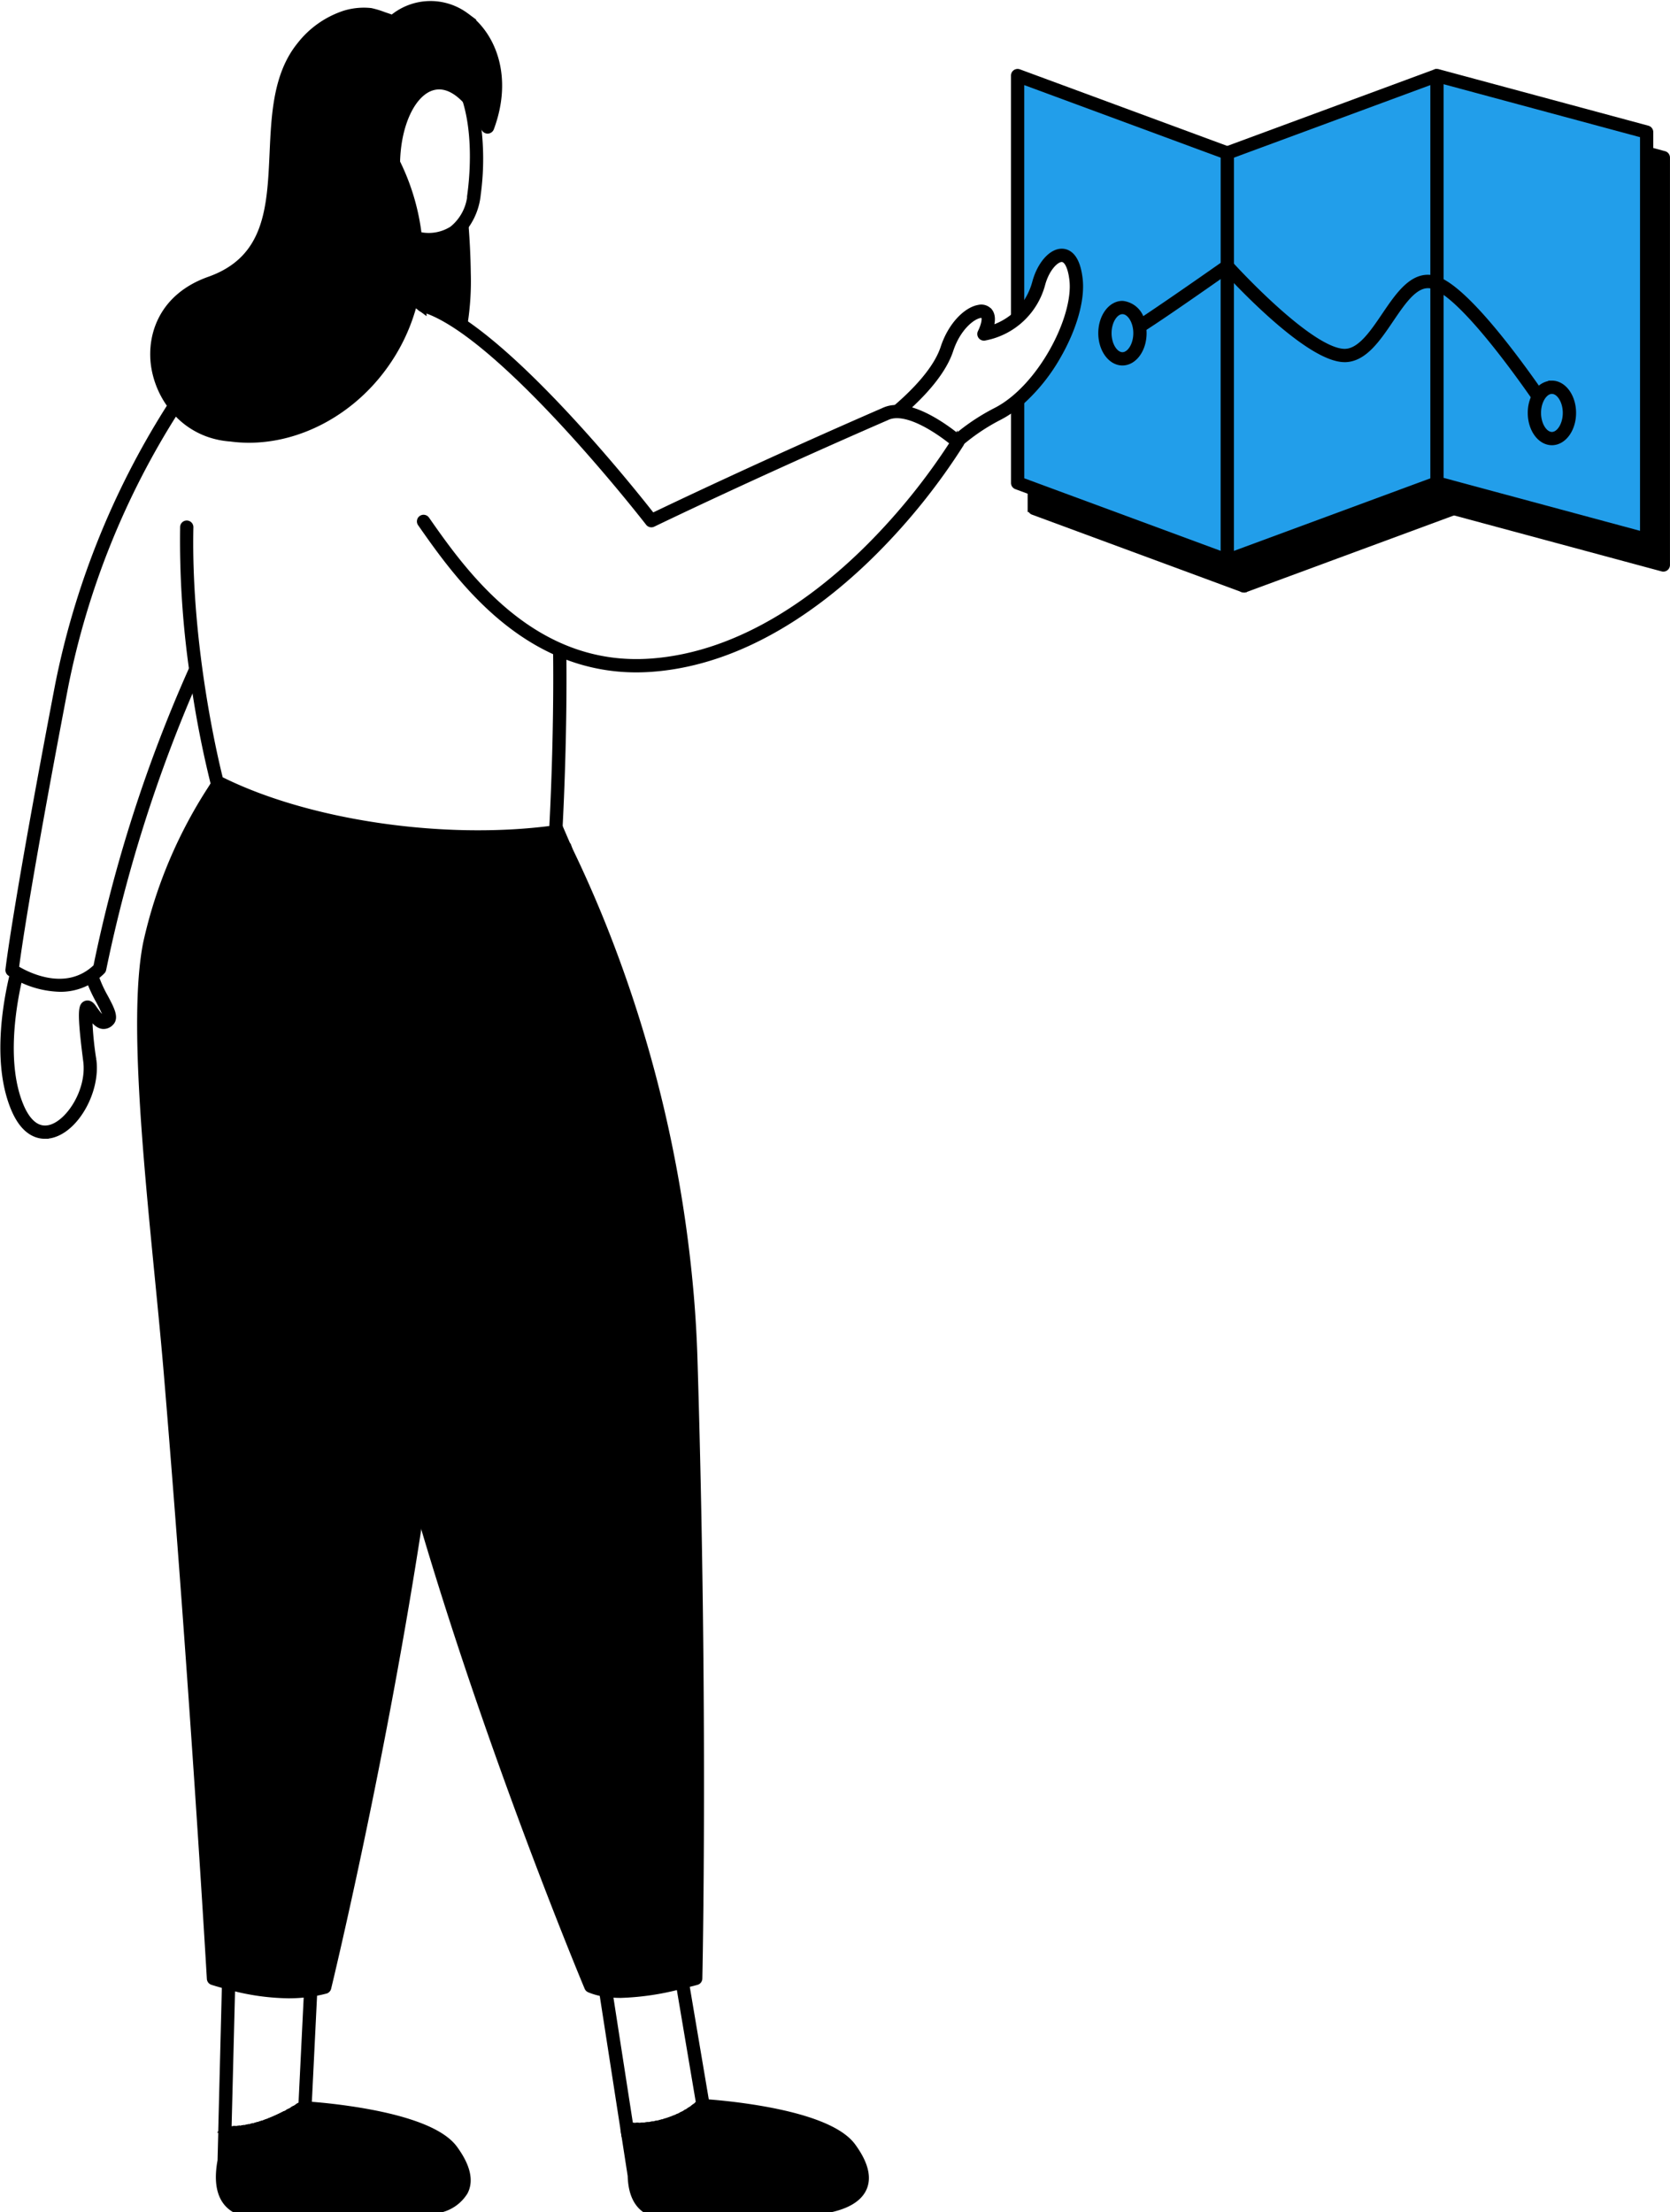 <?xml version="1.0" encoding="UTF-8"?>
<svg xmlns="http://www.w3.org/2000/svg" width="230.422" height="305.3" viewBox="0 0 230.422 305.3">
  <g id="Group_3435" data-name="Group 3435" transform="translate(-161.078 -3744.155)">
    <path id="Path_90769" data-name="Path 90769" d="M-5353.608,4937.366l-.368,32.372,1.586-1.6,1.022-1.79,1.1-3.44,2.432-1.456s1.537.295,1.538.5,0,3.028,0,3.028l.468,2.7-.468,3.051-2.375,4.922-2.69,4.006-2.608,2.734s-.49,10.826,0,10.913,28.7,10.851,28.7,10.851,30.515-9.614,30.957-9.608,27.847,7.947,27.847,7.947l-.608-57.934-28.635-7.574-29.561,10.557Z" transform="translate(5655.389 -1182.265)" fill="#229eea"></path>
    <g id="Group_3062" data-name="Group 3062" transform="translate(161.631 3744.803)">
      <path id="Path_44" data-name="Path 44" d="M1818.824,1244.3a.381.381,0,0,1-.268,0l-.01,0-26.067-9.631v1.779l28.1,10.383v-3.175l-1.744.644Z" transform="translate(-1649.905 -1167.215)" stroke="#000" stroke-width="1"></path>
      <path id="Path_45" data-name="Path 45" d="M1844.539,1246.018l28.1-10.383v-2.289l-1.869-.5-26.232,9.692Z" transform="translate(-1673.034 -1166.405)" stroke="#000" stroke-width="1"></path>
      <path id="Path_46" data-name="Path 46" d="M1924.7,1206.875v-55.361l-1.473-.4V1203.9a.415.415,0,0,1-.524.4l-26.1-7.039v2.035Z" transform="translate(-1696.164 -1130.097)" stroke="#000" stroke-width="1"></path>
      <path id="Path_47" data-name="Path 47" d="M1843.925,1258.33a.419.419,0,0,1-.134.024A.416.416,0,0,0,1843.925,1258.33Z" transform="translate(-1672.702 -1177.729)" stroke="#000" stroke-width="1"></path>
      <path id="Path_48" data-name="Path 48" d="M1819.912,1247.178v-.6l-28.1-10.383v-1.779l-.833-.308v2.377a.416.416,0,0,0,.272.39l28.932,10.69.009,0a.408.408,0,0,1-.282-.392Z" transform="translate(-1649.239 -1166.969)" stroke="#000" stroke-width="1"></path>
      <path id="Path_49" data-name="Path 49" d="M1871.974,1238.157v-.29l-28.1,10.383v-3.483l-.832.308v3.772a.412.412,0,0,0,.551.392l.009,0,28.807-10.644-.128-.034A.416.416,0,0,1,1871.974,1238.157Z" transform="translate(-1672.369 -1168.637)" stroke="#000" stroke-width="1"></path>
      <path id="Path_50" data-name="Path 50" d="M1922.563,1150.428l1.473.4v55.361l-28.1-7.578v-2.035l-.832-.225v2.579a.416.416,0,0,0,.308.4l.128.034,28.8,7.767a.427.427,0,0,0,.108.014.415.415,0,0,0,.416-.416v-56.222a.416.416,0,0,0-.307-.4l-2-.538Z" transform="translate(-1695.499 -1129.408)" stroke="#000" stroke-width="1"></path>
      <path id="Path_51" data-name="Path 51" d="M1839.644,1252.023a.414.414,0,0,0,.134-.024A.42.42,0,0,1,1839.644,1252.023Z" transform="translate(-1670.859 -1174.916)" fill="#1a1a1a" stroke="#000" stroke-width="1"></path>
      <path id="Path_52" data-name="Path 52" d="M1789.97,1224.525l26.068,9.631.01,0a.409.409,0,0,1-.1-.051.417.417,0,0,1-.178-.341v-.6l-28.1-10.383v-10.944c-.276.241-.553.473-.832.689v10.545a.416.416,0,0,0,.272.39l2.032.751Z" transform="translate(-1647.397 -1157.075)" fill="#1a1a1a" stroke="#000" stroke-width="1"></path>
      <path id="Path_53" data-name="Path 53" d="M1787.666,1163v-31.845l28.1,10.383v-.29a.416.416,0,0,1,.272-.39l.144-.054-28.788-10.636a.416.416,0,0,0-.56.39V1163.8A8.787,8.787,0,0,0,1787.666,1163Z" transform="translate(-1647.397 -1120.777)" fill="#1a1a1a" stroke="#000" stroke-width="1"></path>
      <path id="Path_54" data-name="Path 54" d="M1891.769,1130.146l.043.007Z" transform="translate(-1694.017 -1120.78)" fill="#1a1a1a" stroke="#000" stroke-width="1"></path>
      <path id="Path_55" data-name="Path 55" d="M1891.6,1130.149a.353.353,0,0,1,.041,0A.36.36,0,0,0,1891.6,1130.149Z" transform="translate(-1693.94 -1120.78)" fill="#1a1a1a" stroke="#000" stroke-width="1"></path>
      <path id="Path_56" data-name="Path 56" d="M1838.9,1141.262v15.42l.177-.124a.416.416,0,0,1,.548.062l.107.117v-15.185l28.1-10.383v-.6a.415.415,0,0,1,.163-.33.405.405,0,0,1,.137-.067c-.009,0-.019,0-.028.007l-28.788,10.636-.144.053A.416.416,0,0,0,1838.9,1141.262Z" transform="translate(-1670.527 -1120.793)" fill="#1a1a1a" stroke="#000" stroke-width="1"></path>
      <path id="Path_57" data-name="Path 57" d="M1839.728,1218.691v-38.924c-.194-.207-.357-.383-.477-.514l-.355.25v39.785a.416.416,0,0,0,.178.341.4.4,0,0,0,.1.051.41.41,0,0,0,.134.024.417.417,0,0,0,.134-.024l.01,0,1.744-.644.832-.308,26.232-9.692-.128-.035a.416.416,0,0,1-.307-.4v-.29Z" transform="translate(-1670.527 -1142.597)" fill="#1a1a1a" stroke="#000" stroke-width="1"></path>
      <path id="Path_58" data-name="Path 58" d="M1890.958,1130.558v28.108a4.119,4.119,0,0,1,.576.195c.084.035.169.073.256.115V1131.1l28.1,7.578v55.361l-28.1-7.577v-26.547a5.422,5.422,0,0,0-.577-.287c-.086-.036-.171-.067-.255-.094v27.246a.416.416,0,0,0,.307.4l.128.035,1.868.5.832.224,26.1,7.039a.423.423,0,0,0,.108.014.415.415,0,0,0,.416-.416V1138.36a.416.416,0,0,0-.307-.4l-28.932-7.8c-.01,0-.02,0-.03,0l-.043-.007a.468.468,0,0,0-.056,0l-.041,0a.427.427,0,0,0-.055.013.409.409,0,0,0-.137.067A.415.415,0,0,0,1890.958,1130.558Z" transform="translate(-1693.657 -1120.779)" fill="#1a1a1a" stroke="#000" stroke-width="1"></path>
      <path id="Path_59" data-name="Path 59" d="M1818.475,1186.443c1.544-.98,4.705-3.105,11.266-7.713l.355-.25c.12.131.283.307.477.514,2.575,2.753,11.257,11.661,15.782,11.66l.111,0c2.547-.085,4.38-2.791,6.152-5.408,1.89-2.79,3.679-5.431,6.055-4.665.084.027.169.058.255.094a5.355,5.355,0,0,1,.577.287c3.891,2.2,10.134,10.73,13.1,14.987a3.855,3.855,0,0,1,.487-.765c-3.162-4.536-9.583-13.235-13.584-15.162-.086-.042-.172-.08-.256-.115a4.176,4.176,0,0,0-.576-.2c-2.822-.723-4.814,2.217-6.744,5.067-1.656,2.445-3.367,4.972-5.491,5.043-4.551.146-14.718-10.8-15.865-12.053l-.107-.117a.416.416,0,0,0-.548-.062l-.177.125c-3.621,2.545-8.9,6.206-11.451,7.872A5.1,5.1,0,0,1,1818.475,1186.443Z" transform="translate(-1661.372 -1141.824)" stroke="#000" stroke-width="1"></path>
      <path id="Path_60" data-name="Path 60" d="M1917.979,1215.461c1.562,0,2.833-1.775,2.833-3.957s-1.271-3.956-2.833-3.956a2.427,2.427,0,0,0-1.859.979,3.868,3.868,0,0,0-.487.765,5.09,5.09,0,0,0-.486,2.213C1915.146,1213.686,1916.417,1215.461,1917.979,1215.461Zm0-7.081c1.084,0,2,1.431,2,3.124s-.917,3.125-2,3.125-2-1.431-2-3.125S1916.894,1208.38,1917.979,1208.38Z" transform="translate(-1704.403 -1155.168)" fill="#1a1a1a" stroke="#000" stroke-width="1"></path>
      <path id="Path_61" data-name="Path 61" d="M1811.348,1187.744c-1.562,0-2.833,1.775-2.833,3.957s1.27,3.956,2.833,3.956,2.833-1.775,2.833-3.956a5.43,5.43,0,0,0-.049-.713,5.112,5.112,0,0,0-.185-.857A2.991,2.991,0,0,0,1811.348,1187.744Zm2,3.957c0,1.693-.917,3.124-2,3.124s-2-1.431-2-3.124.917-3.125,2-3.125S1813.349,1190.007,1813.349,1191.7Z" transform="translate(-1657.03 -1146.369)" fill="#1a1a1a" stroke="#000" stroke-width="1"></path>
      <path id="Path_62" data-name="Path 62" d="M1758.592,1196.446c2.518-2.24,5.249-5.2,6.23-8.19,1.008-3.072,3.03-4.711,4.144-4.893a.637.637,0,0,1,.623.153c.209.281.208,1.049-.426,2.362a.416.416,0,0,0,.427.594,10.07,10.07,0,0,0,7.917-7.343c.6-2.183,1.947-3.575,2.827-3.506.746.059,1.291,1.153,1.5,3,.585,5.255-4.462,14.975-10.623,18.1a28.714,28.714,0,0,0-5.387,3.578c.221.181.36.3.4.332a.408.408,0,0,1,.136.32,27.788,27.788,0,0,1,5.233-3.488,13.833,13.833,0,0,0,2.183-1.4c.279-.216.556-.448.832-.689a25.111,25.111,0,0,0,5.109-6.4c2.155-3.769,3.257-7.673,2.949-10.445-.33-2.97-1.411-3.673-2.259-3.74-1.431-.115-3.019,1.656-3.694,4.115a9.474,9.474,0,0,1-2.105,3.927,8.759,8.759,0,0,1-.832.8,9.318,9.318,0,0,1-3.532,1.848c.5-1.355.306-2.084.02-2.468a1.4,1.4,0,0,0-1.423-.476c-1.581.259-3.738,2.216-4.8,5.455-.994,3.03-4.01,6.123-6.609,8.351A5.978,5.978,0,0,1,1758.592,1196.446Z" transform="translate(-1634.33 -1140.613)" fill="#1a1a1a" stroke="#000" stroke-width="1"></path>
      <path id="Path_63" data-name="Path 63" d="M1547.78,1354.9a19.258,19.258,0,0,0,1.3,2.8c.409.77,1.17,2.2.953,2.42s-.334.2-.374.195c-.384-.033-.912-.78-1.378-1.439l-.11-.156c-.115-.162-.466-.655-.924-.475-.535.209-.795.84.107,7.827.524,4.061-2.364,8.577-5.008,9.289-1.71.459-3.161-.6-4.2-3.068-2.433-5.8-1.08-13.81-.162-17.747-.313-.158-.572-.3-.769-.417-.953,3.936-2.439,12.285.163,18.486,1.259,3,2.937,3.682,4.2,3.682a3.742,3.742,0,0,0,.976-.132c3.32-.893,6.154-6.04,5.618-10.2a45.905,45.905,0,0,1-.586-6.621l.008.011c.626.886,1.218,1.723,1.987,1.788a1.287,1.287,0,0,0,1.033-.436c.653-.652.009-1.865-.806-3.4a16.917,16.917,0,0,1-1.315-2.9A7.99,7.99,0,0,1,1547.78,1354.9Z" transform="translate(-1535.924 -1220.289)" fill="#1a1a1a" stroke="#000" stroke-width="1"></path>
      <path id="Path_64" data-name="Path 64" d="M1687.661,1625.52a.413.413,0,0,1,.34-.13c.108.009.216.014.323.021l-2.835-18.279q-.441-.047-.861-.122l2.925,18.859A.416.416,0,0,1,1687.661,1625.52Z" transform="translate(-1601.99 -1332.639)" fill="#1a1a1a" stroke="#000" stroke-width="1"></path>
      <path id="Path_65" data-name="Path 65" d="M1696.85,1639.809c-.14.024-.281.044-.423.064C1696.569,1639.853,1696.709,1639.833,1696.85,1639.809Z" transform="translate(-1607.232 -1347.211)" fill="#1a1a1a" stroke="#000" stroke-width="1"></path>
      <path id="Path_66" data-name="Path 66" d="M1698.04,1639.574c-.144.032-.29.059-.436.087C1697.749,1639.633,1697.9,1639.606,1698.04,1639.574Z" transform="translate(-1607.754 -1347.106)" fill="#1a1a1a" stroke="#000" stroke-width="1"></path>
      <path id="Path_67" data-name="Path 67" d="M1691.969,1640.157c-.111,0-.221-.007-.331-.013C1691.749,1640.149,1691.859,1640.154,1691.969,1640.157Z" transform="translate(-1605.104 -1347.359)" fill="#1a1a1a" stroke="#000" stroke-width="1"></path>
      <path id="Path_68" data-name="Path 68" d="M1708.161,1634.751c-.075.064-.149.129-.227.192C1708.011,1634.88,1708.086,1634.815,1708.161,1634.751Z" transform="translate(-1612.344 -1344.964)" fill="#1a1a1a" stroke="#000" stroke-width="1"></path>
      <path id="Path_69" data-name="Path 69" d="M1695.645,1639.988c-.136.017-.271.029-.407.042C1695.374,1640.017,1695.51,1640,1695.645,1639.988Z" transform="translate(-1606.703 -1347.29)" fill="#1a1a1a" stroke="#000" stroke-width="1"></path>
      <path id="Path_70" data-name="Path 70" d="M1693.2,1640.169c-.121,0-.241,0-.362,0C1692.961,1640.172,1693.081,1640.172,1693.2,1640.169Z" transform="translate(-1605.638 -1347.371)" fill="#1a1a1a" stroke="#000" stroke-width="1"></path>
      <path id="Path_71" data-name="Path 71" d="M1699.208,1639.284c-.149.04-.3.076-.45.112C1698.909,1639.36,1699.059,1639.324,1699.208,1639.284Z" transform="translate(-1608.267 -1346.977)" fill="#1a1a1a" stroke="#000" stroke-width="1"></path>
      <path id="Path_72" data-name="Path 72" d="M1694.428,1640.109c-.129.01-.258.015-.387.021C1694.17,1640.124,1694.3,1640.119,1694.428,1640.109Z" transform="translate(-1606.172 -1347.344)" fill="#1a1a1a" stroke="#000" stroke-width="1"></path>
      <path id="Path_73" data-name="Path 73" d="M1701.9,1638.156c-.371.159-.752.3-1.141.429C1701.144,1638.459,1701.525,1638.315,1701.9,1638.156Z" transform="translate(-1609.154 -1346.476)" fill="#1a1a1a" stroke="#000" stroke-width="1"></path>
      <path id="Path_74" data-name="Path 74" d="M1703.261,1637.826c-.113.053-.224.108-.339.157C1703.036,1637.934,1703.148,1637.879,1703.261,1637.826Z" transform="translate(-1610.117 -1346.33)" fill="#1a1a1a" stroke="#000" stroke-width="1"></path>
      <path id="Path_75" data-name="Path 75" d="M1707.259,1635.471c-.079.06-.157.121-.238.179C1707.1,1635.592,1707.181,1635.531,1707.259,1635.471Z" transform="translate(-1611.938 -1345.283)" fill="#1a1a1a" stroke="#000" stroke-width="1"></path>
      <path id="Path_76" data-name="Path 76" d="M1705.322,1636.762c-.09.053-.178.109-.27.16C1705.144,1636.87,1705.232,1636.815,1705.322,1636.762Z" transform="translate(-1611.063 -1345.857)" fill="#1a1a1a" stroke="#000" stroke-width="1"></path>
      <path id="Path_77" data-name="Path 77" d="M1706.617,1621.176a.415.415,0,0,1,.615.051l.049,0-2.765-16.373q-.406.1-.81.2l2.747,16.264C1706.506,1621.272,1706.564,1621.226,1706.617,1621.176Z" transform="translate(-1610.465 -1331.683)" fill="#1a1a1a" stroke="#000" stroke-width="1"></path>
      <path id="Path_78" data-name="Path 78" d="M1706.311,1636.142c-.083.057-.166.114-.252.168C1706.144,1636.256,1706.227,1636.2,1706.311,1636.142Z" transform="translate(-1611.511 -1345.582)" fill="#1a1a1a" stroke="#000" stroke-width="1"></path>
      <path id="Path_79" data-name="Path 79" d="M1700.344,1638.939c-.157.051-.318.1-.477.142C1700.027,1639.036,1700.187,1638.99,1700.344,1638.939Z" transform="translate(-1608.76 -1346.824)" fill="#1a1a1a" stroke="#000" stroke-width="1"></path>
      <path id="Path_80" data-name="Path 80" d="M1704.3,1637.327c-.1.052-.195.105-.294.155C1704.1,1637.432,1704.2,1637.379,1704.3,1637.327Z" transform="translate(-1610.598 -1346.108)" fill="#1a1a1a" stroke="#000" stroke-width="1"></path>
      <path id="Path_81" data-name="Path 81" d="M1722.775,1646.52c.635-1.234.177-2.926-1.36-5.027-1.638-2.238-6.7-4.057-14.241-5.121-3.18-.45-5.647-.595-5.687-.6a14.354,14.354,0,0,1-9.971,3.26l.914,5.885a.437.437,0,0,1,0,.055c.053,2.324.775,3.738,2.207,4.317l20.763-.151C1715.472,1649.14,1721.406,1649.18,1722.775,1646.52Z" transform="translate(-1605.049 -1345.419)" stroke="#000" stroke-width="1"></path>
      <path id="Path_82" data-name="Path 82" d="M1722.789,1646.121c.792-1.537.311-3.522-1.428-5.9-2.271-3.1-9.3-4.678-14.8-5.454-2.549-.36-4.643-.527-5.424-.581l-.05,0a.416.416,0,0,0-.615-.051c-.053.049-.111.1-.164.144s-.113.1-.171.15c-.075.064-.149.129-.227.192s-.178.14-.269.208-.157.12-.238.179-.188.13-.283.194-.166.114-.252.168-.193.118-.29.176-.178.108-.27.16-.192.1-.288.154-.195.1-.294.155-.175.082-.263.123c-.113.053-.224.108-.339.157-.021.009-.043.017-.063.026q-.557.238-1.141.429l-.016.006c-.157.051-.317.1-.477.142l-.166.05c-.149.04-.3.076-.45.112l-.206.049c-.145.032-.29.059-.436.087-.077.014-.154.03-.231.044-.141.024-.281.044-.423.064-.084.012-.169.025-.253.036-.135.017-.271.029-.407.042-.092.008-.185.018-.278.025-.129.009-.258.015-.387.022-.1,0-.2.01-.3.012-.121,0-.241,0-.363,0s-.224,0-.337,0-.221-.007-.331-.013l-.2-.013c-.107-.007-.215-.011-.323-.021a.417.417,0,0,0-.448.478l.989,6.374c.054,2.153.675,3.677,1.847,4.549h25.661C1720.136,1648.4,1722.01,1647.635,1722.789,1646.121Zm-31.081-1.926a.41.41,0,0,0-.005-.055l-.913-5.885a14.352,14.352,0,0,0,9.971-3.26c.04,0,2.507.147,5.687.6,7.546,1.064,12.6,2.883,14.241,5.121,1.538,2.1,1.995,3.792,1.36,5.026-1.369,2.66-7.3,2.62-7.372,2.622l-20.763.151C1692.483,1647.933,1691.761,1646.519,1691.708,1644.2Z" transform="translate(-1604.324 -1344.639)" stroke="#000" stroke-width="1"></path>
      <path id="Path_83" data-name="Path 83" d="M1590.442,1625.031c.134.007.268.009.4.012l.5-19.723c-.273-.069-.548-.143-.826-.22l-.513,20.334a.419.419,0,0,1,.134-.3A.408.408,0,0,1,1590.442,1625.031Z" transform="translate(-1559.95 -1331.791)" fill="#1a1a1a" stroke="#000" stroke-width="1"></path>
      <path id="Path_84" data-name="Path 84" d="M1601.1,1639.115c-.185.07-.367.135-.55.2C1600.729,1639.249,1600.912,1639.185,1601.1,1639.115Z" transform="translate(-1564.634 -1346.902)" fill="#1a1a1a" stroke="#000" stroke-width="1"></path>
      <path id="Path_85" data-name="Path 85" d="M1603.992,1637.155a22.027,22.027,0,0,1-2.325,1.06A22.027,22.027,0,0,0,1603.992,1637.155Z" transform="translate(-1565.132 -1346.032)" fill="#1a1a1a" stroke="#000" stroke-width="1"></path>
      <path id="Path_86" data-name="Path 86" d="M1610.1,1622.294a.417.417,0,0,1,.615.188l.04,0,.761-15.525c-.276.047-.556.089-.839.124l-.751,15.322C1609.982,1622.368,1610.04,1622.332,1610.1,1622.294Z" transform="translate(-1568.801 -1332.617)" fill="#1a1a1a" stroke="#000" stroke-width="1"></path>
      <path id="Path_87" data-name="Path 87" d="M1609.129,1635.107l-.308.2Z" transform="translate(-1568.31 -1345.122)" fill="#1a1a1a" stroke="#000" stroke-width="1"></path>
      <path id="Path_88" data-name="Path 88" d="M1607.878,1635.873c-.106.063-.213.128-.318.19C1607.665,1636,1607.772,1635.937,1607.878,1635.873Z" transform="translate(-1567.75 -1345.462)" fill="#1a1a1a" stroke="#000" stroke-width="1"></path>
      <path id="Path_89" data-name="Path 89" d="M1606.654,1636.569c-.116.064-.231.131-.346.193C1606.422,1636.7,1606.538,1636.633,1606.654,1636.569Z" transform="translate(-1567.194 -1345.771)" fill="#1a1a1a" stroke="#000" stroke-width="1"></path>
      <path id="Path_90" data-name="Path 90" d="M1596.509,1640.48c-.16.033-.319.062-.477.089C1596.19,1640.542,1596.349,1640.513,1596.509,1640.48Z" transform="translate(-1562.629 -1347.509)" fill="#1a1a1a" stroke="#000" stroke-width="1"></path>
      <path id="Path_91" data-name="Path 91" d="M1595.384,1640.69c-.151.024-.3.045-.452.065Q1595.157,1640.726,1595.384,1640.69Z" transform="translate(-1562.14 -1347.602)" fill="#1a1a1a" stroke="#000" stroke-width="1"></path>
      <path id="Path_92" data-name="Path 92" d="M1597.643,1640.218c-.166.042-.332.079-.5.115C1597.311,1640.3,1597.477,1640.26,1597.643,1640.218Z" transform="translate(-1563.124 -1347.393)" fill="#1a1a1a" stroke="#000" stroke-width="1"></path>
      <path id="Path_93" data-name="Path 93" d="M1593.15,1640.947c-.126.008-.252.014-.377.019C1592.9,1640.961,1593.024,1640.955,1593.15,1640.947Z" transform="translate(-1561.181 -1347.716)" fill="#1a1a1a" stroke="#000" stroke-width="1"></path>
      <path id="Path_94" data-name="Path 94" d="M1592.033,1640.991c-.106,0-.212,0-.317,0C1591.821,1640.993,1591.927,1640.992,1592.033,1640.991Z" transform="translate(-1560.711 -1347.736)" fill="#1a1a1a" stroke="#000" stroke-width="1"></path>
      <path id="Path_95" data-name="Path 95" d="M1598.785,1639.9c-.172.051-.343.1-.514.141C1598.442,1640,1598.613,1639.953,1598.785,1639.9Z" transform="translate(-1563.623 -1347.252)" fill="#1a1a1a" stroke="#000" stroke-width="1"></path>
      <path id="Path_96" data-name="Path 96" d="M1594.265,1640.846q-.211.023-.42.04C1593.984,1640.875,1594.125,1640.862,1594.265,1640.846Z" transform="translate(-1561.657 -1347.672)" fill="#1a1a1a" stroke="#000" stroke-width="1"></path>
      <path id="Path_97" data-name="Path 97" d="M1599.937,1639.535c-.177.06-.354.115-.53.168C1599.583,1639.65,1599.76,1639.595,1599.937,1639.535Z" transform="translate(-1564.128 -1347.089)" fill="#1a1a1a" stroke="#000" stroke-width="1"></path>
      <path id="Path_98" data-name="Path 98" d="M1623.134,1647.057c.635-1.233.177-2.924-1.361-5.025h0c-1.626-2.219-6.618-4.029-14.058-5.095-3.278-.472-5.846-.623-5.871-.624a.412.412,0,0,1-.143-.034c-3.7,2.369-7.218,3.531-10.476,3.451l-.089,3.47a.4.4,0,0,1-.007.067c-.444,2.35-.223,4.077.655,5.134.768.924,2.093,1.393,3.939,1.393h.022l20.018-.117C1615.828,1649.673,1621.765,1649.716,1623.134,1647.057Z" transform="translate(-1560.352 -1345.643)" stroke="#000" stroke-width="1"></path>
      <path id="Path_99" data-name="Path 99" d="M1623.209,1646.616c.792-1.537.311-3.522-1.429-5.9h0c-2.254-3.077-9.19-4.649-14.61-5.426-2.548-.367-4.671-.541-5.53-.6l-.039,0a.417.417,0,0,0-.615-.188c-.058.039-.117.075-.175.113l-.3.2c-.1.066-.206.132-.308.2-.128.079-.255.154-.382.23-.106.063-.213.128-.318.19s-.234.132-.35.2-.231.131-.346.193c-.085.046-.17.088-.254.133a22.014,22.014,0,0,1-2.325,1.06l-.073.029c-.185.07-.367.135-.55.2l-.1.036c-.177.06-.354.115-.53.168l-.117.036c-.172.05-.343.1-.514.141l-.128.034c-.166.042-.332.079-.5.115l-.142.031q-.24.049-.477.09l-.159.027q-.227.036-.452.064l-.184.022c-.141.016-.281.03-.42.041l-.218.016c-.126.008-.252.015-.377.019l-.27.006c-.106,0-.212,0-.317,0l-.11,0c-.135,0-.269,0-.4-.012a.407.407,0,0,0-.306.109.418.418,0,0,0-.134.3l-.1,3.858c-.483,2.588-.2,4.535.839,5.787a4,4,0,0,0,1.02.862h28.455A5.361,5.361,0,0,0,1623.209,1646.616Zm-28.127,2.355h-.022c-1.846,0-3.171-.469-3.939-1.393-.878-1.058-1.1-2.785-.655-5.134a.367.367,0,0,0,.007-.067l.089-3.47c3.258.079,6.776-1.082,10.476-3.451a.407.407,0,0,0,.143.034c.026,0,2.593.152,5.871.624,7.439,1.066,12.432,2.875,14.057,5.094h0c1.538,2.1,2,3.792,1.361,5.025-1.369,2.659-7.306,2.616-7.371,2.62Z" transform="translate(-1559.688 -1344.82)" stroke="#000" stroke-width="1"></path>
      <path id="Path_100" data-name="Path 100" d="M1644,1181.787a60.978,60.978,0,0,0,.118-12.084,5.774,5.774,0,0,1-.479.376,6.786,6.786,0,0,1-4.683,1.046l-.4.923a25.807,25.807,0,0,1-.548,6.544q.62.418,1.229.867A18.756,18.756,0,0,1,1644,1181.787Z" transform="translate(-1581.282 -1138.354)" stroke="#000" stroke-width="1"></path>
      <path id="Path_101" data-name="Path 101" d="M1648.909,1169.063a60.967,60.967,0,0,1-.118,12.084c.249.161.5.329.755.5a37.617,37.617,0,0,0,.425-6.95c-.026-2.357-.166-4.69-.3-6.438A5.959,5.959,0,0,1,1648.909,1169.063Z" transform="translate(-1586.068 -1137.713)" stroke="#000" stroke-width="1"></path>
      <path id="Path_102" data-name="Path 102" d="M1645.381,1137.04c1.509,4.885.97,10.688.686,12.844a6.866,6.866,0,0,1-2.556,5,6.118,6.118,0,0,1-4.377.862.412.412,0,0,0-.361.1q.09.85.128,1.7l.4-.923a6.785,6.785,0,0,0,4.684-1.046,5.613,5.613,0,0,0,.478-.376,5.908,5.908,0,0,0,.764-.8,8.837,8.837,0,0,0,1.671-4.4,36.231,36.231,0,0,0-.247-11.338A13.408,13.408,0,0,0,1645.381,1137.04Z" transform="translate(-1581.617 -1123.843)" fill="#1a1a1a" stroke="#000" stroke-width="1"></path>
      <path id="Path_103" data-name="Path 103" d="M1598.279,1348.683a.415.415,0,0,1,.4-.4l-.871-31.365a103.332,103.332,0,0,1-17.522-6.068,62.392,62.392,0,0,0-8.123,19.916c-1.916,9.667-.039,28.8,1.615,45.682.477,4.86.927,9.45,1.283,13.727,3.423,41.08,5.686,79.282,5.9,82.969,5.824,1.789,10.6,2.172,14.594,1.168.734-3.048,8.059-33.836,12.961-67.05C1602.742,1387.1,1597.817,1364.846,1598.279,1348.683Z" transform="translate(-1551.667 -1201.061)" stroke="#000" stroke-width="1"></path>
      <path id="Path_104" data-name="Path 104" d="M1579.491,1471.813a.416.416,0,0,0,.291.373c.608.191,1.2.361,1.788.521.278.076.553.15.826.22a32.1,32.1,0,0,0,7.862,1.095,21.4,21.4,0,0,0,2.62-.156c.283-.035.562-.078.839-.125.558-.094,1.1-.211,1.635-.353a.416.416,0,0,0,.3-.3c.121-.5,7.635-31.5,12.765-65.573q-.278-.954-.554-1.915c-4.9,33.214-12.227,64-12.961,67.05-3.989,1-8.77.621-14.594-1.168-.216-3.687-2.479-41.889-5.9-82.969-.356-4.277-.806-8.867-1.283-13.727-1.655-16.881-3.531-36.015-1.615-45.682a62.392,62.392,0,0,1,8.123-19.916l-.211-.1a.416.416,0,0,1-.192-.568l.733-1.417a64.575,64.575,0,0,0-9.27,21.836c-1.939,9.788-.057,28.987,1.6,45.925.385,3.933.752,7.685,1.068,11.24.074.835.146,1.663.214,2.476C1577.157,1431.573,1579.467,1471.416,1579.491,1471.813Z" transform="translate(-1551.003 -1199.397)" stroke="#000" stroke-width="1"></path>
      <path id="Path_105" data-name="Path 105" d="M1619.854,1353.131a.417.417,0,0,1,.4.428c-.623,21.786,8.622,54.78,16.486,78.622,8.137,24.667,16.512,44.881,17.34,46.865,3.349,1.32,8.563.29,13.75-1.064.076-3.668.741-38.886-.678-85.152a176.456,176.456,0,0,0-12.61-59.683c-1.522-3.781-3.036-7.15-4.441-10.067-1.939.008-13.977.055-20.917.055a45.838,45.838,0,0,1-10.229-1.368l.871,31.365Zm26.263-20.646a.416.416,0,1,1,.815-.163c.025.124,2.376,12.445-7.522,15.426a.434.434,0,0,1-.12.018.416.416,0,0,1-.12-.815c3.833-1.154,6.169-3.918,6.943-8.215A18.9,18.9,0,0,0,1646.118,1332.485Zm-4.088-2.488a.416.416,0,0,1,.826-.1c.014.119,1.311,11.91-8.641,16.289a.416.416,0,0,1-.335-.761C1643.274,1341.291,1642.043,1330.109,1642.029,1330Z" transform="translate(-1572.815 -1205.912)" stroke="#000" stroke-width="1"></path>
      <path id="Path_106" data-name="Path 106" d="M1651.067,1323.493a.416.416,0,0,1-.346.188h-.266c1.405,2.917,2.919,6.286,4.441,10.067a176.451,176.451,0,0,1,12.61,59.683c1.419,46.266.754,81.484.678,85.152-5.187,1.354-10.4,2.385-13.75,1.064-.828-1.985-9.2-22.2-17.34-46.865-7.865-23.842-17.109-56.836-16.486-78.622a.416.416,0,0,0-.4-.428c-.008,0-.016,0-.023,0a.415.415,0,0,0-.4.4c-.462,16.163,4.463,38.416,10.244,58.576q.276.961.554,1.916c1.888,6.479,3.849,12.712,5.732,18.42,8.539,25.885,17.339,46.871,17.427,47.081a.42.42,0,0,0,.221.222,8.751,8.751,0,0,0,1.849.534q.42.076.861.122a15.171,15.171,0,0,0,1.584.081,36.433,36.433,0,0,0,8.157-1.2q.4-.1.81-.2.741-.185,1.484-.381a.416.416,0,0,0,.309-.392c.008-.363.823-36.824-.671-85.51-.091-2.954-.261-5.848-.5-8.681a178.407,178.407,0,0,0-12.184-51.312c-1.56-3.875-3.113-7.32-4.55-10.292A.416.416,0,0,1,1651.067,1323.493Z" transform="translate(-1573.164 -1206.514)" stroke="#000" stroke-width="1"></path>
      <path id="Path_107" data-name="Path 107" d="M1624.69,1314.826c-12.672,0-26.181-2.693-35.669-7.357l-.625,1.208c2.515,1.138,16.572,7.275,27.214,7.275,6.593,0,17.787-.042,20.55-.053l-.763-1.77A78.744,78.744,0,0,1,1624.69,1314.826Z" transform="translate(-1559.236 -1199.56)" stroke="#000" stroke-width="1"></path>
      <path id="Path_108" data-name="Path 108" d="M1586.644,1308.68a.418.418,0,0,0,.216.243l.211.1a103.341,103.341,0,0,0,17.522,6.069,45.844,45.844,0,0,0,10.228,1.368c6.94,0,18.978-.047,20.917-.055H1636a.414.414,0,0,0,.387-.56c0-.007,0-.014-.006-.021l-1.363-3.163c-.024.462-.04.726-.042.755a.417.417,0,0,1-.359.387h-.013l.763,1.771c-2.763.011-13.958.053-20.551.053-10.641,0-24.7-6.136-27.214-7.275l.625-1.208c-.2-.1-.393-.192-.586-.29a.417.417,0,0,1-.14-.117l-.1.2-.733,1.417A.417.417,0,0,0,1586.644,1308.68Z" transform="translate(-1558.448 -1199.234)" stroke="#000" stroke-width="1"></path>
      <path id="Path_109" data-name="Path 109" d="M1562.506,1249.189a198.314,198.314,0,0,0-13.216,41.161c-4.308,4.184-10.073.941-11.257.2.192-1.558,1.419-10.755,6.813-38.983a110.993,110.993,0,0,1,15.274-38.012q-.3-.343-.57-.705c-.137.215-.274.431-.411.651a112.355,112.355,0,0,0-15.11,37.91c-5.976,31.273-6.844,39.228-6.853,39.3a.418.418,0,0,0,.179.387c.01.007.159.107.42.259.2.115.455.259.769.417a12.983,12.983,0,0,0,5.639,1.472,7.858,7.858,0,0,0,4.874-1.6,8.865,8.865,0,0,0,.912-.793.422.422,0,0,0,.114-.214,201.2,201.2,0,0,1,12.644-39.882Q1562.615,1249.986,1562.506,1249.189Z" transform="translate(-1536.479 -1157.523)" fill="#1a1a1a" stroke="#000" stroke-width="1"></path>
      <path id="Path_110" data-name="Path 110" d="M1584.929,1278.218c.193.1.39.194.586.29,9.489,4.664,23,7.358,35.669,7.357a78.741,78.741,0,0,0,10.707-.7h.014a.417.417,0,0,0,.358-.387c0-.029.017-.293.042-.755.148-2.789.632-12.917.52-23.766q-.421-.171-.833-.354c.133,11.575-.427,22.439-.54,24.483-15.157,2.016-33.974-.776-45.978-6.825-.479-1.878-4.473-18.115-4.114-34.853a.416.416,0,0,0-.318-.413.384.384,0,0,0-.089-.012h-.009a.416.416,0,0,0-.416.407,128.032,128.032,0,0,0,1.229,19.576q.107.8.22,1.566a141.092,141.092,0,0,0,2.739,14.123.42.42,0,0,0,.073.147A.415.415,0,0,0,1584.929,1278.218Z" transform="translate(-1555.73 -1170.599)" fill="#1a1a1a" stroke="#000" stroke-width="1"></path>
      <path id="Path_111" data-name="Path 111" d="M1639.8,1188.69c-.038-.011-.077-.025-.114-.036-.011,0-.021-.009-.032-.013l.147.109Z" transform="translate(-1582.008 -1146.768)" fill="#1a1a1a" stroke="#000" stroke-width="1"></path>
      <path id="Path_112" data-name="Path 112" d="M1638.514,1186.833a.417.417,0,0,1,.514-.287l.061.019q-.609-.448-1.229-.867-.092.425-.2.847.463.318.92.651A.414.414,0,0,1,1638.514,1186.833Z" transform="translate(-1581.124 -1145.46)" fill="#1a1a1a" stroke="#000" stroke-width="1"></path>
      <path id="Path_113" data-name="Path 113" d="M1644.515,1189.559a18.756,18.756,0,0,0-4.758-2.328l-.061-.019a.415.415,0,0,0-.259.788c.011,0,.021.01.032.013.038.011.077.024.115.035,10.737,3.182,30.995,29.277,31.2,29.541a.416.416,0,0,0,.511.12c.137-.067,13.9-6.734,32.227-14.7,2.936-1.468,8.107,2.531,9.34,3.542a87.362,87.362,0,0,1-11.533,14.345c-6.749,6.771-17.474,15.037-30.246,15.964-16.472,1.2-25.963-12.375-31.062-19.665a.416.416,0,1,0-.682.477c3.672,5.25,9.581,13.7,18.716,17.762q.412.183.833.354a26.7,26.7,0,0,0,10.154,1.98c.687,0,1.389-.025,2.1-.077,13.028-.945,23.926-9.335,30.775-16.206a86.884,86.884,0,0,0,11.844-14.807.4.4,0,0,0,.053-.206.408.408,0,0,0-.136-.32c-.035-.031-.174-.151-.4-.332-1.105-.9-4.3-3.329-7.229-3.856a6,6,0,0,0-1.17-.1,3.945,3.945,0,0,0-1.715.392c-16.822,7.314-29.812,13.539-31.935,14.562-1.935-2.481-15.458-19.58-25.964-26.752C1645.017,1189.889,1644.764,1189.72,1644.515,1189.559Z" transform="translate(-1581.792 -1146.126)" fill="#1a1a1a" stroke="#000" stroke-width="1"></path>
      <path id="Path_114" data-name="Path 114" d="M1584.467,1172.921c7.478,1.011,15.472-2.751,20.4-9.581,5.676-7.872,6.259-17.838,1.6-27.339a.419.419,0,0,1-.042-.19c.091-5.93,2.464-10.607,5.77-11.372,1.542-.357,4.512-.093,7.556,5.368,2.132-6.7-.453-11.466-3.428-13.558a7.329,7.329,0,0,0-9.267.433.415.415,0,0,1-.412.072l-.037-.016c-.272-.108-2.7-.94-3.007-.984a7.6,7.6,0,0,0-.826-.045,8.468,8.468,0,0,0-2.389.355,12.009,12.009,0,0,0-5.755,4.07c-3.069,3.795-3.314,9.183-3.55,14.4-.339,7.461-.688,15.175-9.348,18.245-5.977,2.119-7.547,6.98-7.024,10.823A10.642,10.642,0,0,0,1584.467,1172.921Z" transform="translate(-1553.11 -1113.963)" stroke="#000" stroke-width="1"></path>
      <path id="Path_115" data-name="Path 115" d="M1576.085,1169.323a10.886,10.886,0,0,0,4.7,3.168,11.562,11.562,0,0,0,2.932.585,18.863,18.863,0,0,0,2.53.169c6.979,0,14.077-3.78,18.627-10.091a25.672,25.672,0,0,0,4.11-8.778q.106-.422.2-.847a25.809,25.809,0,0,0,.547-6.544q-.037-.846-.128-1.7a30.828,30.828,0,0,0-3.011-10.236c.108-5.414,2.255-9.811,5.124-10.476,1.485-.344,3.021.324,4.5,1.912a13.43,13.43,0,0,1,1.264,1.614,21.086,21.086,0,0,1,1.319,2.257.416.416,0,0,0,.761-.043c2.65-7.127.191-12.881-3.421-15.422a8.116,8.116,0,0,0-10.093.322c-.244-.092-.626-.22-1.233-.424a11.479,11.479,0,0,0-1.783-.538,9.009,9.009,0,0,0-3.544.339,12.831,12.831,0,0,0-6.167,4.345c-3.241,4.007-3.492,9.535-3.734,14.881-.341,7.516-.663,14.616-8.795,17.5-6.448,2.286-8.138,7.552-7.571,11.719a12.221,12.221,0,0,0,2.3,5.58Q1575.785,1168.98,1576.085,1169.323Zm4.975-17.22c8.66-3.07,9.009-10.784,9.348-18.245.236-5.212.481-10.6,3.55-14.4a12.011,12.011,0,0,1,5.755-4.07,8.475,8.475,0,0,1,2.389-.356,7.573,7.573,0,0,1,.826.045c.305.044,2.735.876,3.007.984l.037.016a.415.415,0,0,0,.412-.072,7.329,7.329,0,0,1,9.267-.433c2.975,2.092,5.56,6.857,3.428,13.558-3.044-5.461-6.014-5.725-7.556-5.368-3.306.766-5.678,5.443-5.769,11.372a.416.416,0,0,0,.042.19c4.66,9.5,4.077,19.467-1.6,27.339-4.925,6.83-12.919,10.592-20.4,9.581a10.642,10.642,0,0,1-9.766-9.324C1573.512,1159.083,1575.082,1154.222,1581.06,1152.1Z" transform="translate(-1552.444 -1113.292)" stroke="#000" stroke-width="1"></path>
    </g>
  </g>
</svg>
